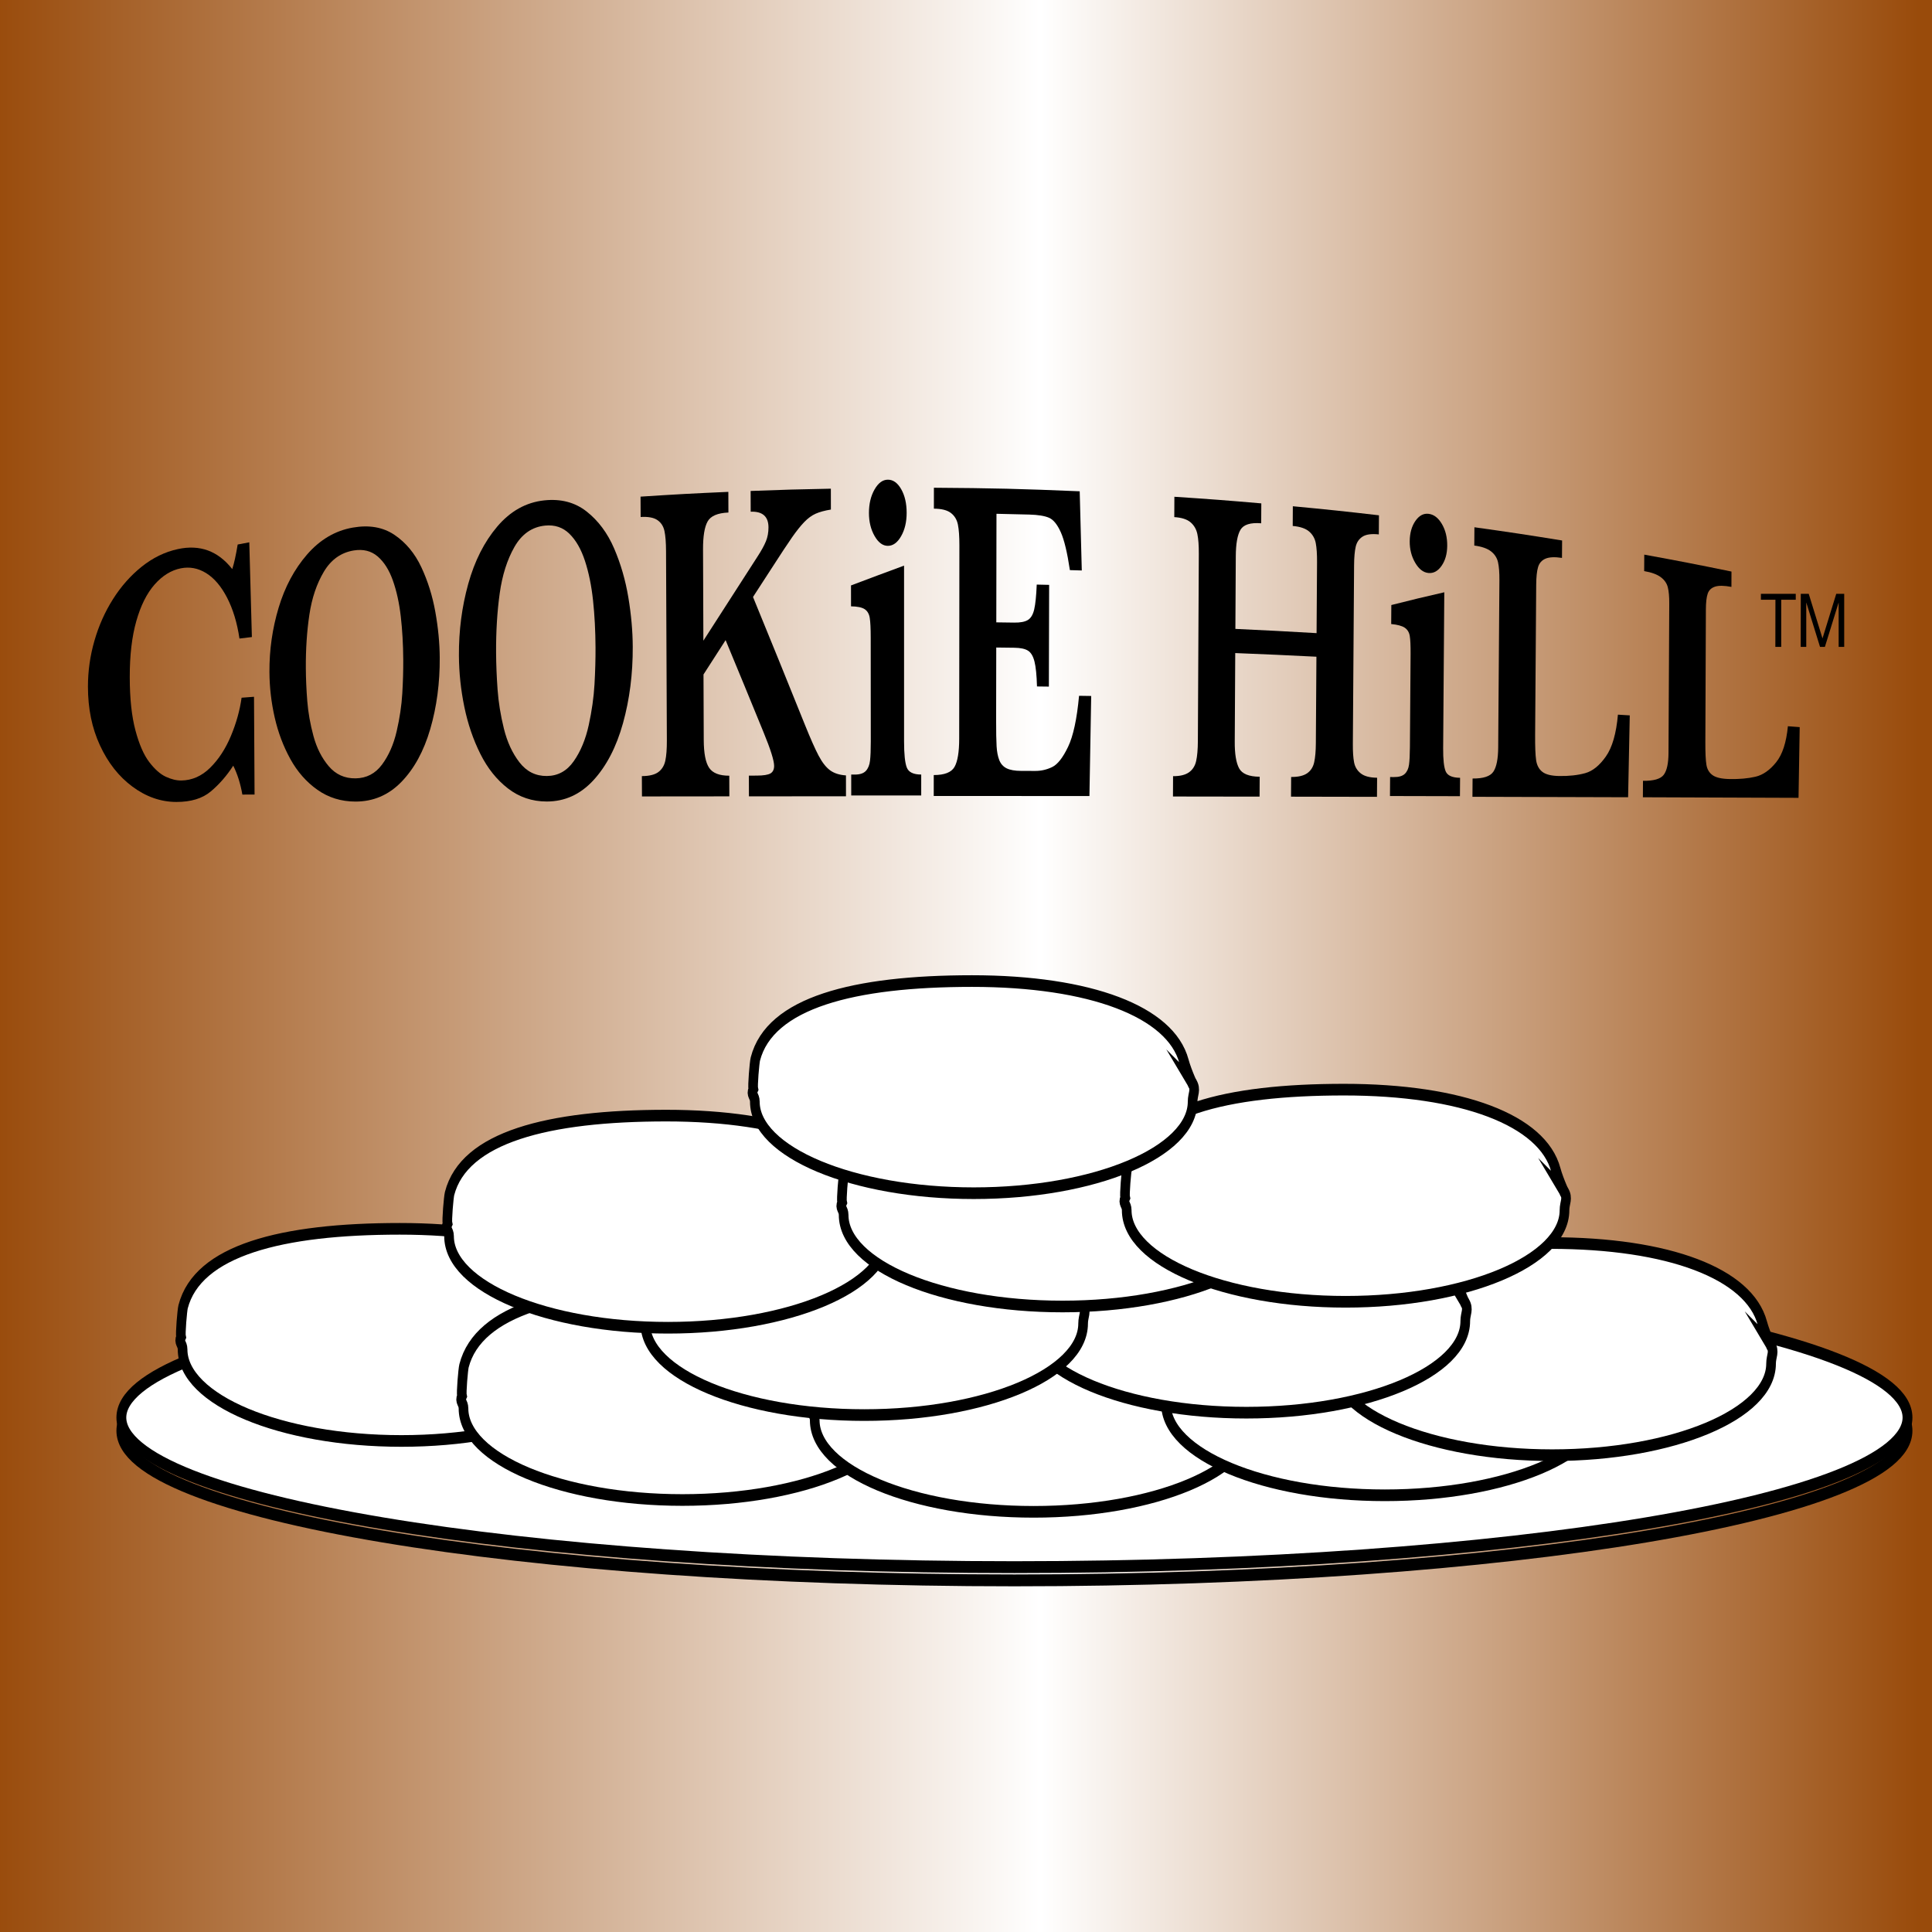 <svg xmlns="http://www.w3.org/2000/svg" id="svg1" version="1.1" viewBox="0 0 25 25" height="25mm" width="25mm">
  
  <rect x="0" y="0" width="25" height="25" fill="#333333" stroke="none"/>
  
  <defs id="defs1">
    <linearGradient id="linearGradient10" spreadMethod="pad" gradientTransform="matrix(25,0,0,431.501,65.798,70.394)" gradientUnits="userSpaceOnUse" y2="0" x2="1" y1="0" x1="0">
      <stop id="stop6" offset="0" style="stop-opacity:1;stop-color:#994b0b"></stop>
      <stop id="stop7" offset="0.538" style="stop-opacity:1;stop-color:#ffffff"></stop>
      <stop id="stop8" offset="0.989" style="stop-opacity:1;stop-color:#994b0b"></stop>
      <stop id="stop9" offset="0.994" style="stop-opacity:1;stop-color:#994b0b"></stop>
      <stop id="stop10" offset="1" style="stop-opacity:1;stop-color:#994b0b"></stop>
    </linearGradient>
    <clipPath id="clipPath85" clipPathUnits="userSpaceOnUse">
      <path id="path85" transform="translate(-226.301,-491.528)" d="M 0,792 H 612 V 0 H 0 Z"></path>
    </clipPath>
    <clipPath id="clipPath87" clipPathUnits="userSpaceOnUse">
      <path id="path87" transform="translate(-226.301,-492.163)" d="M 0,792 H 612 V 0 H 0 Z"></path>
    </clipPath>
    <clipPath id="clipPath89" clipPathUnits="userSpaceOnUse">
      <path id="path89" transform="translate(-151.76,-496.324)" d="M 0,792 H 612 V 0 H 0 Z"></path>
    </clipPath>
    <clipPath id="clipPath91" clipPathUnits="userSpaceOnUse">
      <path id="path91" transform="translate(-151.76,-496.324)" d="M 0,792 H 612 V 0 H 0 Z"></path>
    </clipPath>
    <clipPath id="clipPath93" clipPathUnits="userSpaceOnUse">
      <path id="path93" transform="translate(-168.025,-493.498)" d="M 0,792 H 612 V 0 H 0 Z"></path>
    </clipPath>
    <clipPath id="clipPath95" clipPathUnits="userSpaceOnUse">
      <path id="path95" transform="translate(-168.025,-493.498)" d="M 0,792 H 612 V 0 H 0 Z"></path>
    </clipPath>
    <clipPath id="clipPath97" clipPathUnits="userSpaceOnUse">
      <path id="path97" transform="translate(-188.357,-492.933)" d="M 0,792 H 612 V 0 H 0 Z"></path>
    </clipPath>
    <clipPath id="clipPath99" clipPathUnits="userSpaceOnUse">
      <path id="path99" transform="translate(-188.357,-492.933)" d="M 0,792 H 612 V 0 H 0 Z"></path>
    </clipPath>
    <clipPath id="clipPath101" clipPathUnits="userSpaceOnUse">
      <path id="path101" transform="translate(-208.688,-493.724)" d="M 0,792 H 612 V 0 H 0 Z"></path>
    </clipPath>
    <clipPath id="clipPath103" clipPathUnits="userSpaceOnUse">
      <path id="path103" transform="translate(-208.688,-493.724)" d="M 0,792 H 612 V 0 H 0 Z"></path>
    </clipPath>
    <clipPath id="clipPath105" clipPathUnits="userSpaceOnUse">
      <path id="path105" transform="translate(-218.375,-495.646)" d="M 0,792 H 612 V 0 H 0 Z"></path>
    </clipPath>
    <clipPath id="clipPath107" clipPathUnits="userSpaceOnUse">
      <path id="path107" transform="translate(-218.375,-495.646)" d="M 0,792 H 612 V 0 H 0 Z"></path>
    </clipPath>
    <clipPath id="clipPath109" clipPathUnits="userSpaceOnUse">
      <path id="path109" transform="translate(-200.675,-497.68)" d="M 0,792 H 612 V 0 H 0 Z"></path>
    </clipPath>
    <clipPath id="clipPath111" clipPathUnits="userSpaceOnUse">
      <path id="path111" transform="translate(-200.675,-497.68)" d="M 0,792 H 612 V 0 H 0 Z"></path>
    </clipPath>
    <clipPath id="clipPath113" clipPathUnits="userSpaceOnUse">
      <path id="path113" transform="translate(-178.55,-497.567)" d="M 0,792 H 612 V 0 H 0 Z"></path>
    </clipPath>
    <clipPath id="clipPath115" clipPathUnits="userSpaceOnUse">
      <path id="path115" transform="translate(-178.55,-497.567)" d="M 0,792 H 612 V 0 H 0 Z"></path>
    </clipPath>
    <clipPath id="clipPath117" clipPathUnits="userSpaceOnUse">
      <path id="path117" transform="translate(-167.188,-501.749)" d="M 0,792 H 612 V 0 H 0 Z"></path>
    </clipPath>
    <clipPath id="clipPath119" clipPathUnits="userSpaceOnUse">
      <path id="path119" transform="translate(-167.188,-501.749)" d="M 0,792 H 612 V 0 H 0 Z"></path>
    </clipPath>
    <clipPath id="clipPath121" clipPathUnits="userSpaceOnUse">
      <path id="path121" transform="translate(-190.031,-502.767)" d="M 0,792 H 612 V 0 H 0 Z"></path>
    </clipPath>
    <clipPath id="clipPath123" clipPathUnits="userSpaceOnUse">
      <path id="path123" transform="translate(-190.031,-502.767)" d="M 0,792 H 612 V 0 H 0 Z"></path>
    </clipPath>
    <clipPath id="clipPath125" clipPathUnits="userSpaceOnUse">
      <path id="path125" transform="translate(-206.416,-502.993)" d="M 0,792 H 612 V 0 H 0 Z"></path>
    </clipPath>
    <clipPath id="clipPath127" clipPathUnits="userSpaceOnUse">
      <path id="path127" transform="translate(-206.416,-502.993)" d="M 0,792 H 612 V 0 H 0 Z"></path>
    </clipPath>
    <clipPath id="clipPath129" clipPathUnits="userSpaceOnUse">
      <path id="path129" transform="translate(-184.888,-508.192)" d="M 0,792 H 612 V 0 H 0 Z"></path>
    </clipPath>
    <clipPath id="clipPath131" clipPathUnits="userSpaceOnUse">
      <path id="path131" transform="translate(-184.888,-508.192)" d="M 0,792 H 612 V 0 H 0 Z"></path>
    </clipPath>
    <clipPath id="clipPath134" clipPathUnits="userSpaceOnUse">
      <path id="path134" transform="translate(-71.998,-538.082)" d="M 0,792 H 612 V 0 H 0 Z"></path>
    </clipPath>
    <clipPath id="clipPath136" clipPathUnits="userSpaceOnUse">
      <path id="path136" transform="translate(-93.385,-557.006)" d="M 0,792 H 612 V 0 H 0 Z"></path>
    </clipPath>
    <clipPath id="clipPath138" clipPathUnits="userSpaceOnUse">
      <path id="path138" transform="translate(-121.046,-558.705)" d="M 0,792 H 612 V 0 H 0 Z"></path>
    </clipPath>
    <clipPath id="clipPath140" clipPathUnits="userSpaceOnUse">
      <path id="path140" transform="translate(-157.078,-537.833)" d="M 0,792 H 612 V 0 H 0 Z"></path>
    </clipPath>
    <clipPath id="clipPath142" clipPathUnits="userSpaceOnUse">
      <path id="path142" transform="translate(-165.805,-577.585)" d="M 0,792 H 612 V 0 H 0 Z"></path>
    </clipPath>
    <clipPath id="clipPath144" clipPathUnits="userSpaceOnUse">
      <path id="path144" transform="translate(-192.353,-551.897)" d="M 0,792 H 612 V 0 H 0 Z"></path>
    </clipPath>
    <clipPath id="clipPath146" clipPathUnits="userSpaceOnUse">
      <path id="path146" transform="translate(-233.458,-537.765)" d="M 0,792 H 612 V 0 H 0 Z"></path>
    </clipPath>
    <clipPath id="clipPath148" clipPathUnits="userSpaceOnUse">
      <path id="path148" transform="translate(-243.562,-572.963)" d="M 0,792 H 612 V 0 H 0 Z"></path>
    </clipPath>
    <clipPath id="clipPath150" clipPathUnits="userSpaceOnUse">
      <path id="path150" transform="translate(-269.825,-549.185)" d="M 0,792 H 612 V 0 H 0 Z"></path>
    </clipPath>
    <clipPath id="clipPath152" clipPathUnits="userSpaceOnUse">
      <path id="path152" transform="translate(-294.264,-547.529)" d="M 0,792 H 612 V 0 H 0 Z"></path>
    </clipPath>
  </defs>
  <g transform="translate(-65.798,-57.938)" id="layer1">
    <path style="fill:url(#linearGradient10);stroke:none;stroke-width:0.415" d="M 90.798,57.851 H 65.798 v 25.087 h 25 z" id="path10"></path>
    <path clip-path="url(#clipPath85)" transform="matrix(0.224,0,0,-0.27,90.481,76.452)" style="fill:none;stroke:#000000;stroke-width:0.569;stroke-linecap:butt;stroke-linejoin:miter;stroke-miterlimit:10;stroke-dasharray:none;stroke-opacity:1" d="m 0,0 c 0,-3.96 -23.098,-7.17 -51.591,-7.17 -28.493,0 -51.591,3.21 -51.591,7.17 0,3.96 23.098,7.17 51.591,7.17 C -23.098,7.17 0,3.96 0,0 Z" id="path84"></path>
    <path clip-path="url(#clipPath87)" transform="matrix(0.224,0,0,-0.27,90.481,76.281)" style="fill:#ffffff;fill-opacity:1;fill-rule:nonzero;stroke:#000000;stroke-width:0.569;stroke-linecap:butt;stroke-linejoin:miter;stroke-miterlimit:10;stroke-dasharray:none;stroke-opacity:1" d="m 0,0 c 0,-3.96 -23.098,-7.17 -51.591,-7.17 -28.493,0 -51.591,3.21 -51.591,7.17 0,3.96 23.098,7.17 51.591,7.17 C -23.098,7.17 0,3.96 0,0" id="path86"></path>
    <path clip-path="url(#clipPath89)" transform="matrix(0.224,0,0,-0.27,73.82,75.156)" style="fill:#ffffff;fill-opacity:1;fill-rule:nonzero;stroke:none" d="m 0,0 c 0.179,-0.352 -0.298,0.479 -0.478,1.038 -0.768,2.373 -5.4,3.84 -12.245,3.84 -6.844,0 -11.675,-1.038 -12.512,-3.736 -0.05,-0.161 -0.169,-1.291 -0.119,-1.453 -0.146,-0.267 0.089,-0.307 0.089,-0.589 0,-2.424 5.662,-4.389 12.645,-4.389 6.984,0 12.645,1.965 12.645,4.389 0,0.368 0.22,0.559 -0.025,0.9" id="path88"></path>
    <path clip-path="url(#clipPath91)" transform="matrix(0.224,0,0,-0.27,73.82,75.156)" style="fill:none;stroke:#000000;stroke-width:0.558;stroke-linecap:butt;stroke-linejoin:miter;stroke-miterlimit:10;stroke-dasharray:none;stroke-opacity:1" d="m 0,0 c 0.179,-0.352 -0.298,0.479 -0.478,1.038 -0.768,2.373 -5.4,3.84 -12.245,3.84 -6.844,0 -11.675,-1.038 -12.512,-3.736 -0.05,-0.161 -0.169,-1.291 -0.119,-1.453 -0.146,-0.267 0.089,-0.307 0.089,-0.589 0,-2.424 5.662,-4.389 12.645,-4.389 6.984,0 12.645,1.965 12.645,4.389 0,0.368 0.22,0.559 -0.025,0.9 z" id="path90"></path>
    <path clip-path="url(#clipPath93)" transform="matrix(0.224,0,0,-0.27,77.455,75.92)" style="fill:#ffffff;fill-opacity:1;fill-rule:nonzero;stroke:none" d="m 0,0 c 0.179,-0.352 -0.298,0.479 -0.478,1.038 -0.768,2.373 -5.4,3.84 -12.244,3.84 -6.845,0 -11.676,-1.038 -12.513,-3.736 -0.05,-0.161 -0.169,-1.291 -0.119,-1.453 -0.146,-0.267 0.089,-0.307 0.089,-0.589 0,-2.424 5.662,-4.389 12.645,-4.389 6.984,0 12.645,1.965 12.645,4.389 0,0.368 0.22,0.559 -0.025,0.9" id="path92"></path>
    <path clip-path="url(#clipPath95)" transform="matrix(0.224,0,0,-0.27,77.455,75.92)" style="fill:none;stroke:#000000;stroke-width:0.558;stroke-linecap:butt;stroke-linejoin:miter;stroke-miterlimit:10;stroke-dasharray:none;stroke-opacity:1" d="m 0,0 c 0.179,-0.352 -0.298,0.479 -0.478,1.038 -0.768,2.373 -5.4,3.84 -12.244,3.84 -6.845,0 -11.676,-1.038 -12.513,-3.736 -0.05,-0.161 -0.169,-1.291 -0.119,-1.453 -0.146,-0.267 0.089,-0.307 0.089,-0.589 0,-2.424 5.662,-4.389 12.645,-4.389 6.984,0 12.645,1.965 12.645,4.389 0,0.368 0.22,0.559 -0.025,0.9 z" id="path94"></path>
    <path clip-path="url(#clipPath97)" transform="matrix(0.224,0,0,-0.27,82,76.073)" style="fill:#ffffff;fill-opacity:1;fill-rule:nonzero;stroke:none" d="m 0,0 c 0.179,-0.352 -0.298,0.479 -0.478,1.038 -0.768,2.373 -5.4,3.84 -12.244,3.84 -6.845,0 -11.676,-1.038 -12.513,-3.736 -0.05,-0.161 -0.169,-1.291 -0.119,-1.453 -0.146,-0.267 0.089,-0.307 0.089,-0.589 0,-2.424 5.662,-4.389 12.645,-4.389 6.984,0 12.645,1.965 12.645,4.389 0,0.368 0.22,0.559 -0.025,0.9" id="path96"></path>
    <path clip-path="url(#clipPath99)" transform="matrix(0.224,0,0,-0.27,82,76.073)" style="fill:none;stroke:#000000;stroke-width:0.558;stroke-linecap:butt;stroke-linejoin:miter;stroke-miterlimit:10;stroke-dasharray:none;stroke-opacity:1" d="m 0,0 c 0.179,-0.352 -0.298,0.479 -0.478,1.038 -0.768,2.373 -5.4,3.84 -12.244,3.84 -6.845,0 -11.676,-1.038 -12.513,-3.736 -0.05,-0.161 -0.169,-1.291 -0.119,-1.453 -0.146,-0.267 0.089,-0.307 0.089,-0.589 0,-2.424 5.662,-4.389 12.645,-4.389 6.984,0 12.645,1.965 12.645,4.389 0,0.368 0.22,0.559 -0.025,0.9 z" id="path98"></path>
    <path clip-path="url(#clipPath101)" transform="matrix(0.224,0,0,-0.27,86.545,75.859)" style="fill:#ffffff;fill-opacity:1;fill-rule:nonzero;stroke:none" d="m 0,0 c 0.179,-0.352 -0.298,0.479 -0.478,1.038 -0.768,2.373 -5.4,3.84 -12.244,3.84 -6.845,0 -11.676,-1.038 -12.513,-3.736 -0.05,-0.161 -0.169,-1.291 -0.119,-1.453 -0.146,-0.267 0.089,-0.307 0.089,-0.589 0,-2.424 5.662,-4.389 12.645,-4.389 6.984,0 12.645,1.965 12.645,4.389 0,0.368 0.22,0.559 -0.025,0.9" id="path100"></path>
    <path clip-path="url(#clipPath103)" transform="matrix(0.224,0,0,-0.27,86.545,75.859)" style="fill:none;stroke:#000000;stroke-width:0.558;stroke-linecap:butt;stroke-linejoin:miter;stroke-miterlimit:10;stroke-dasharray:none;stroke-opacity:1" d="m 0,0 c 0.179,-0.352 -0.298,0.479 -0.478,1.038 -0.768,2.373 -5.4,3.84 -12.244,3.84 -6.845,0 -11.676,-1.038 -12.513,-3.736 -0.05,-0.161 -0.169,-1.291 -0.119,-1.453 -0.146,-0.267 0.089,-0.307 0.089,-0.589 0,-2.424 5.662,-4.389 12.645,-4.389 6.984,0 12.645,1.965 12.645,4.389 0,0.368 0.22,0.559 -0.025,0.9 z" id="path102"></path>
    <path clip-path="url(#clipPath105)" transform="matrix(0.224,0,0,-0.27,88.71,75.34)" style="fill:#ffffff;fill-opacity:1;fill-rule:nonzero;stroke:none" d="m 0,0 c 0.179,-0.352 -0.298,0.479 -0.478,1.038 -0.768,2.373 -5.4,3.84 -12.244,3.84 -6.845,0 -11.676,-1.038 -12.513,-3.736 -0.05,-0.161 -0.169,-1.291 -0.119,-1.453 -0.146,-0.267 0.089,-0.307 0.089,-0.589 0,-2.424 5.662,-4.389 12.645,-4.389 6.984,0 12.645,1.965 12.645,4.389 0,0.368 0.22,0.559 -0.025,0.9" id="path104"></path>
    <path clip-path="url(#clipPath107)" transform="matrix(0.224,0,0,-0.27,88.71,75.34)" style="fill:none;stroke:#000000;stroke-width:0.558;stroke-linecap:butt;stroke-linejoin:miter;stroke-miterlimit:10;stroke-dasharray:none;stroke-opacity:1" d="m 0,0 c 0.179,-0.352 -0.298,0.479 -0.478,1.038 -0.768,2.373 -5.4,3.84 -12.244,3.84 -6.845,0 -11.676,-1.038 -12.513,-3.736 -0.05,-0.161 -0.169,-1.291 -0.119,-1.453 -0.146,-0.267 0.089,-0.307 0.089,-0.589 0,-2.424 5.662,-4.389 12.645,-4.389 6.984,0 12.645,1.965 12.645,4.389 0,0.368 0.22,0.559 -0.025,0.9 z" id="path106"></path>
    <path clip-path="url(#clipPath109)" transform="matrix(0.224,0,0,-0.27,84.753,74.79)" style="fill:#ffffff;fill-opacity:1;fill-rule:nonzero;stroke:none" d="m 0,0 c 0.179,-0.352 -0.298,0.479 -0.478,1.038 -0.768,2.373 -5.4,3.84 -12.244,3.84 -6.845,0 -11.676,-1.038 -12.513,-3.736 -0.05,-0.161 -0.169,-1.291 -0.119,-1.453 -0.146,-0.267 0.089,-0.307 0.089,-0.589 0,-2.424 5.662,-4.389 12.645,-4.389 6.984,0 12.645,1.965 12.645,4.389 0,0.368 0.22,0.559 -0.025,0.9" id="path108"></path>
    <path clip-path="url(#clipPath111)" transform="matrix(0.224,0,0,-0.27,84.753,74.79)" style="fill:none;stroke:#000000;stroke-width:0.558;stroke-linecap:butt;stroke-linejoin:miter;stroke-miterlimit:10;stroke-dasharray:none;stroke-opacity:1" d="m 0,0 c 0.179,-0.352 -0.298,0.479 -0.478,1.038 -0.768,2.373 -5.4,3.84 -12.244,3.84 -6.845,0 -11.676,-1.038 -12.513,-3.736 -0.05,-0.161 -0.169,-1.291 -0.119,-1.453 -0.146,-0.267 0.089,-0.307 0.089,-0.589 0,-2.424 5.662,-4.389 12.645,-4.389 6.984,0 12.645,1.965 12.645,4.389 0,0.368 0.22,0.559 -0.025,0.9 z" id="path110"></path>
    <path clip-path="url(#clipPath113)" transform="matrix(0.224,0,0,-0.27,79.808,74.821)" style="fill:#ffffff;fill-opacity:1;fill-rule:nonzero;stroke:none" d="m 0,0 c 0.179,-0.352 -0.298,0.479 -0.478,1.038 -0.768,2.373 -5.4,3.84 -12.244,3.84 -6.845,0 -11.676,-1.038 -12.513,-3.736 -0.05,-0.161 -0.169,-1.291 -0.119,-1.453 -0.146,-0.267 0.089,-0.307 0.089,-0.589 0,-2.424 5.662,-4.389 12.645,-4.389 6.984,0 12.645,1.965 12.645,4.389 0,0.368 0.22,0.559 -0.025,0.9" id="path112"></path>
    <path clip-path="url(#clipPath115)" transform="matrix(0.224,0,0,-0.27,79.808,74.821)" style="fill:none;stroke:#000000;stroke-width:0.558;stroke-linecap:butt;stroke-linejoin:miter;stroke-miterlimit:10;stroke-dasharray:none;stroke-opacity:1" d="m 0,0 c 0.179,-0.352 -0.298,0.479 -0.478,1.038 -0.768,2.373 -5.4,3.84 -12.244,3.84 -6.845,0 -11.676,-1.038 -12.513,-3.736 -0.05,-0.161 -0.169,-1.291 -0.119,-1.453 -0.146,-0.267 0.089,-0.307 0.089,-0.589 0,-2.424 5.662,-4.389 12.645,-4.389 6.984,0 12.645,1.965 12.645,4.389 0,0.368 0.22,0.559 -0.025,0.9 z" id="path114"></path>
    <path clip-path="url(#clipPath117)" transform="matrix(0.224,0,0,-0.27,77.268,73.691)" style="fill:#ffffff;fill-opacity:1;fill-rule:nonzero;stroke:none" d="m 0,0 c 0.179,-0.352 -0.298,0.479 -0.478,1.038 -0.768,2.373 -5.4,3.84 -12.244,3.84 -6.845,0 -11.676,-1.038 -12.513,-3.736 -0.05,-0.161 -0.169,-1.291 -0.119,-1.453 -0.146,-0.267 0.089,-0.307 0.089,-0.589 0,-2.424 5.662,-4.389 12.645,-4.389 6.984,0 12.645,1.965 12.645,4.389 0,0.368 0.22,0.559 -0.025,0.9" id="path116"></path>
    <path clip-path="url(#clipPath119)" transform="matrix(0.224,0,0,-0.27,77.268,73.691)" style="fill:none;stroke:#000000;stroke-width:0.558;stroke-linecap:butt;stroke-linejoin:miter;stroke-miterlimit:10;stroke-dasharray:none;stroke-opacity:1" d="m 0,0 c 0.179,-0.352 -0.298,0.479 -0.478,1.038 -0.768,2.373 -5.4,3.84 -12.244,3.84 -6.845,0 -11.676,-1.038 -12.513,-3.736 -0.05,-0.161 -0.169,-1.291 -0.119,-1.453 -0.146,-0.267 0.089,-0.307 0.089,-0.589 0,-2.424 5.662,-4.389 12.645,-4.389 6.984,0 12.645,1.965 12.645,4.389 0,0.368 0.22,0.559 -0.025,0.9 z" id="path118"></path>
    <path clip-path="url(#clipPath121)" transform="matrix(0.224,0,0,-0.27,82.374,73.416)" style="fill:#ffffff;fill-opacity:1;fill-rule:nonzero;stroke:none" d="m 0,0 c 0.179,-0.352 -0.298,0.479 -0.478,1.038 -0.768,2.373 -5.4,3.84 -12.244,3.84 -6.845,0 -11.676,-1.038 -12.513,-3.736 -0.05,-0.161 -0.169,-1.291 -0.119,-1.453 -0.146,-0.267 0.089,-0.307 0.089,-0.589 0,-2.424 5.662,-4.389 12.645,-4.389 6.984,0 12.645,1.965 12.645,4.389 0,0.368 0.22,0.559 -0.025,0.9" id="path120"></path>
    <path clip-path="url(#clipPath123)" transform="matrix(0.224,0,0,-0.27,82.374,73.416)" style="fill:none;stroke:#000000;stroke-width:0.558;stroke-linecap:butt;stroke-linejoin:miter;stroke-miterlimit:10;stroke-dasharray:none;stroke-opacity:1" d="m 0,0 c 0.179,-0.352 -0.298,0.479 -0.478,1.038 -0.768,2.373 -5.4,3.84 -12.244,3.84 -6.845,0 -11.676,-1.038 -12.513,-3.736 -0.05,-0.161 -0.169,-1.291 -0.119,-1.453 -0.146,-0.267 0.089,-0.307 0.089,-0.589 0,-2.424 5.662,-4.389 12.645,-4.389 6.984,0 12.645,1.965 12.645,4.389 0,0.368 0.22,0.559 -0.025,0.9 z" id="path122"></path>
    <path clip-path="url(#clipPath125)" transform="matrix(0.224,0,0,-0.27,86.037,73.355)" style="fill:#ffffff;fill-opacity:1;fill-rule:nonzero;stroke:none" d="m 0,0 c 0.179,-0.352 -0.298,0.479 -0.478,1.038 -0.768,2.373 -5.4,3.84 -12.245,3.84 -6.844,0 -11.675,-1.038 -12.512,-3.736 -0.05,-0.161 -0.169,-1.291 -0.119,-1.453 -0.146,-0.267 0.089,-0.307 0.089,-0.589 0,-2.424 5.662,-4.389 12.645,-4.389 6.984,0 12.645,1.965 12.645,4.389 0,0.368 0.22,0.559 -0.025,0.9" id="path124"></path>
    <path clip-path="url(#clipPath127)" transform="matrix(0.224,0,0,-0.27,86.037,73.355)" style="fill:none;stroke:#000000;stroke-width:0.558;stroke-linecap:butt;stroke-linejoin:miter;stroke-miterlimit:10;stroke-dasharray:none;stroke-opacity:1" d="m 0,0 c 0.179,-0.352 -0.298,0.479 -0.478,1.038 -0.768,2.373 -5.4,3.84 -12.245,3.84 -6.844,0 -11.675,-1.038 -12.512,-3.736 -0.05,-0.161 -0.169,-1.291 -0.119,-1.453 -0.146,-0.267 0.089,-0.307 0.089,-0.589 0,-2.424 5.662,-4.389 12.645,-4.389 6.984,0 12.645,1.965 12.645,4.389 0,0.368 0.22,0.559 -0.025,0.9 z" id="path126"></path>
    <path clip-path="url(#clipPath129)" transform="matrix(0.224,0,0,-0.27,81.225,71.95)" style="fill:#ffffff;fill-opacity:1;fill-rule:nonzero;stroke:none" d="m 0,0 c 0.179,-0.352 -0.298,0.479 -0.478,1.038 -0.768,2.373 -5.4,3.84 -12.244,3.84 -6.845,0 -11.676,-1.038 -12.513,-3.736 -0.05,-0.161 -0.169,-1.291 -0.119,-1.453 -0.146,-0.267 0.089,-0.307 0.089,-0.589 0,-2.424 5.662,-4.389 12.645,-4.389 6.984,0 12.645,1.965 12.645,4.389 0,0.368 0.22,0.559 -0.025,0.9" id="path128"></path>
    <path clip-path="url(#clipPath131)" transform="matrix(0.224,0,0,-0.27,81.225,71.95)" style="fill:none;stroke:#000000;stroke-width:0.558;stroke-linecap:butt;stroke-linejoin:miter;stroke-miterlimit:10;stroke-dasharray:none;stroke-opacity:1" d="m 0,0 c 0.179,-0.352 -0.298,0.479 -0.478,1.038 -0.768,2.373 -5.4,3.84 -12.244,3.84 -6.845,0 -11.676,-1.038 -12.513,-3.736 -0.05,-0.161 -0.169,-1.291 -0.119,-1.453 -0.146,-0.267 0.089,-0.307 0.089,-0.589 0,-2.424 5.662,-4.389 12.645,-4.389 6.984,0 12.645,1.965 12.645,4.389 0,0.368 0.22,0.559 -0.025,0.9 z" id="path130"></path>
    <path clip-path="url(#clipPath134)" transform="matrix(0.09,0,0,-0.092,69.092,68.219)" style="fill:#000000;fill-opacity:1;fill-rule:nonzero;stroke:none" d="M 0,0 C -0.702,-0.004 -1.052,-0.005 -1.754,-0.009 -2.024,1.515 -2.46,2.873 -3.063,4.056 -4,2.638 -5.076,1.432 -6.29,0.434 c -1.215,-0.998 -2.861,-1.48 -4.939,-1.48 -2.276,0 -4.391,0.747 -6.34,2.162 -1.949,1.414 -3.501,3.346 -4.656,5.789 -1.155,2.441 -1.731,5.167 -1.731,8.271 0,2.204 0.312,4.344 0.935,6.458 0.622,2.114 1.509,4.056 2.659,5.837 1.15,1.782 2.521,3.306 4.115,4.558 1.593,1.25 3.339,2.097 5.238,2.495 3.133,0.656 5.732,-0.243 7.801,-2.816 0.268,0.805 0.528,1.955 0.78,3.455 0.668,0.126 1.001,0.188 1.669,0.311 0.149,-5.322 0.223,-7.988 0.373,-13.326 -0.714,-0.083 -1.071,-0.125 -1.785,-0.21 -0.335,2.211 -0.927,4.132 -1.778,5.742 -0.85,1.609 -1.855,2.762 -3.015,3.463 -1.159,0.701 -2.368,0.917 -3.627,0.675 -1.407,-0.27 -2.67,-1.046 -3.79,-2.292 -1.119,-1.246 -1.994,-2.966 -2.625,-5.152 -0.631,-2.185 -0.944,-4.803 -0.938,-7.89 0.006,-3.007 0.277,-5.48 0.815,-7.453 0.537,-1.973 1.202,-3.467 1.994,-4.476 0.791,-1.009 1.586,-1.7 2.383,-2.059 0.797,-0.359 1.543,-0.536 2.24,-0.524 1.529,0.027 2.903,0.611 4.122,1.785 1.219,1.176 2.215,2.667 2.988,4.473 0.774,1.807 1.286,3.608 1.537,5.384 0.715,0.054 1.072,0.08 1.787,0.133 C -0.047,8.248 -0.031,5.499 0,0" id="path133"></path>
    <path clip-path="url(#clipPath136)" transform="matrix(0.09,0,0,-0.092,71.016,66.473)" style="fill:#000000;fill-opacity:1;fill-rule:nonzero;stroke:none" d="m 0,0 c -0.014,2.146 -0.133,4.172 -0.356,6.07 -0.222,1.896 -0.604,3.589 -1.142,5.069 -0.538,1.48 -1.269,2.606 -2.191,3.376 -0.923,0.77 -2.057,1.045 -3.404,0.837 -1.852,-0.288 -3.293,-1.301 -4.322,-2.994 -1.028,-1.692 -1.722,-3.698 -2.079,-6.028 -0.357,-2.329 -0.528,-4.831 -0.512,-7.522 0.009,-1.488 0.078,-3.032 0.207,-4.637 0.128,-1.603 0.424,-3.24 0.888,-4.919 0.463,-1.68 1.195,-3.092 2.195,-4.246 1,-1.155 2.288,-1.734 3.864,-1.711 1.564,0.022 2.831,0.66 3.8,1.937 0.968,1.275 1.67,2.841 2.106,4.687 0.436,1.846 0.705,3.615 0.807,5.297 C -0.037,-3.103 0.01,-1.507 0,0 m 5.246,0.274 c 0.023,-3.553 -0.431,-6.911 -1.36,-10.031 -0.93,-3.12 -2.32,-5.611 -4.17,-7.465 -1.85,-1.853 -4.043,-2.749 -6.579,-2.749 -2.073,0 -3.901,0.566 -5.483,1.659 -1.583,1.094 -2.879,2.537 -3.887,4.327 -1.009,1.789 -1.759,3.732 -2.251,5.847 -0.492,2.115 -0.743,4.237 -0.755,6.391 -0.018,3.119 0.423,6.113 1.32,9.04 0.898,2.927 2.261,5.422 4.09,7.485 1.829,2.062 4.023,3.355 6.586,3.789 2.337,0.397 4.331,0.063 5.978,-1.025 C 0.383,16.455 1.673,14.93 2.603,12.987 3.534,11.043 4.204,8.945 4.613,6.712 5.022,4.479 5.233,2.327 5.246,0.274" id="path135"></path>
    <path clip-path="url(#clipPath138)" transform="matrix(0.09,0,0,-0.092,73.504,66.316)" style="fill:#000000;fill-opacity:1;fill-rule:nonzero;stroke:none" d="m 0,0 c -0.012,2.329 -0.131,4.531 -0.356,6.601 -0.225,2.069 -0.613,3.928 -1.161,5.57 -0.549,1.641 -1.294,2.914 -2.236,3.817 -0.942,0.903 -2.103,1.285 -3.48,1.153 -1.895,-0.182 -3.368,-1.193 -4.42,-2.995 -1.052,-1.803 -1.76,-3.987 -2.125,-6.557 -0.363,-2.57 -0.536,-5.348 -0.518,-8.345 0.011,-1.657 0.082,-3.379 0.214,-5.169 0.132,-1.789 0.435,-3.619 0.908,-5.494 0.474,-1.876 1.22,-3.455 2.239,-4.743 1.019,-1.289 2.331,-1.934 3.936,-1.919 1.594,0.014 2.884,0.705 3.872,2.088 0.988,1.382 1.705,3.075 2.151,5.073 0.446,1.999 0.722,3.912 0.829,5.734 C -0.041,-3.364 0.008,-1.635 0,0 M 5.352,0.102 C 5.37,-3.719 4.901,-7.314 3.949,-10.659 c -0.953,-3.346 -2.372,-6.023 -4.258,-8.025 -1.886,-2.003 -4.12,-2.985 -6.703,-2.985 -2.11,0 -3.971,0.622 -5.582,1.842 -1.613,1.219 -2.934,2.838 -3.963,4.855 -1.03,2.015 -1.798,4.212 -2.302,6.603 -0.505,2.39 -0.765,4.79 -0.781,7.215 -0.022,3.511 0.423,6.861 1.338,10.088 0.915,3.227 2.307,5.92 4.177,8.075 1.871,2.153 4.117,3.4 6.74,3.676 2.391,0.251 4.43,-0.269 6.113,-1.569 1.683,-1.3 2.999,-3.036 3.947,-5.189 C 3.623,11.772 4.303,9.477 4.717,7.054 5.131,4.632 5.342,2.31 5.352,0.102" id="path137"></path>
    <path clip-path="url(#clipPath140)" transform="matrix(0.09,0,0,-0.092,76.745,68.242)" style="fill:#000000;fill-opacity:1;fill-rule:nonzero;stroke:none" d="m 0,0 c -5.582,-0.001 -8.372,-0.003 -13.954,-0.007 -0.003,1.165 -0.005,1.748 -0.009,2.913 0.453,10e-4 0.679,0.002 1.131,0.004 0.964,0.002 1.623,0.105 1.974,0.307 0.351,0.202 0.527,0.558 0.526,1.066 -0.002,0.741 -0.513,2.328 -1.534,4.753 -2.173,5.198 -3.262,7.786 -5.442,12.927 -1.272,-1.936 -1.908,-2.902 -3.178,-4.828 0.014,-3.687 0.021,-5.531 0.035,-9.218 0.007,-1.868 0.265,-3.172 0.775,-3.913 0.51,-0.743 1.475,-1.113 2.896,-1.108 0.004,-1.162 0.006,-1.743 0.01,-2.905 -5.026,-0.004 -7.538,-0.006 -12.564,-0.012 -0.005,1.144 -0.008,1.716 -0.014,2.86 1.076,0.006 1.868,0.198 2.379,0.575 0.512,0.378 0.843,0.911 0.994,1.599 0.152,0.689 0.225,1.638 0.22,2.847 -0.047,10.652 -0.071,15.978 -0.118,26.63 -0.005,1.208 -0.081,2.148 -0.226,2.817 -0.146,0.67 -0.483,1.184 -1.012,1.54 -0.529,0.356 -1.333,0.502 -2.412,0.438 -0.006,1.144 -0.008,1.717 -0.014,2.861 5.047,0.322 7.572,0.456 12.623,0.672 0.004,-1.163 0.006,-1.744 0.01,-2.907 -1.552,-0.061 -2.55,-0.484 -2.993,-1.258 -0.444,-0.776 -0.663,-2.086 -0.656,-3.932 0.02,-5.134 0.03,-7.701 0.049,-12.835 3.118,4.723 4.68,7.103 7.808,11.87 0.543,0.818 0.938,1.522 1.185,2.112 0.246,0.588 0.369,1.243 0.367,1.963 -0.004,1.523 -0.857,2.259 -2.557,2.2 -0.004,1.166 -0.005,1.749 -0.009,2.915 4.613,0.172 6.92,0.236 11.534,0.32 0.002,-1.174 0.003,-1.761 0.005,-2.936 C -3.066,40.188 -3.796,39.992 -4.36,39.747 -4.923,39.502 -5.473,39.109 -6.006,38.567 -6.539,38.023 -7.121,37.31 -7.751,36.426 -8.383,35.54 -9.379,34.065 -10.738,32 c -1.052,-1.588 -1.579,-2.382 -2.63,-3.967 2.996,-7.151 4.491,-10.759 7.474,-18.002 C -5.099,8.103 -4.447,6.665 -3.938,5.722 -3.43,4.777 -2.885,4.093 -2.304,3.668 -1.722,3.244 -0.955,3 -0.003,2.937 -0.002,1.762 -0.001,1.175 0,0" id="path139"></path>
    <path clip-path="url(#clipPath142)" transform="matrix(0.09,0,0,-0.092,77.53,64.574)" style="fill:#000000;fill-opacity:1;fill-rule:nonzero;stroke:none" d="m 0,0 c 0,-1.28 -0.264,-2.373 -0.792,-3.279 -0.527,-0.907 -1.163,-1.362 -1.908,-1.364 -0.732,-0.003 -1.368,0.458 -1.909,1.381 -0.54,0.924 -0.812,2.003 -0.812,3.239 -10e-4,1.278 0.265,2.378 0.799,3.298 0.533,0.921 1.173,1.384 1.919,1.387 0.758,0.004 1.398,-0.442 1.92,-1.338 C -0.261,2.43 0,1.322 0,0 m 2.094,-39.751 c -4.025,0 -6.037,0 -10.062,-0.001 -0.001,1.175 -0.002,1.762 -0.003,2.938 0.215,0 0.322,0 0.537,0 0.717,10e-4 1.239,0.173 1.567,0.513 0.327,0.342 0.528,0.821 0.601,1.44 0.074,0.617 0.11,1.523 0.11,2.717 -0.005,5.828 -0.007,8.742 -0.011,14.571 -0.001,1.321 -0.048,2.257 -0.141,2.811 -0.093,0.554 -0.336,0.957 -0.726,1.211 -0.391,0.252 -1.045,0.387 -1.963,0.4 -0.001,1.176 -0.002,1.764 -0.003,2.94 3.05,1.126 4.575,1.685 7.628,2.786 0,-9.886 0,-14.829 0.001,-24.715 0,-1.791 0.13,-3.018 0.39,-3.677 0.259,-0.662 0.951,-0.993 2.076,-0.993 0,-1.177 -0.001,-1.765 -0.001,-2.941" id="path141"></path>
    <path clip-path="url(#clipPath144)" transform="matrix(0.09,0,0,-0.092,79.918,66.944)" style="fill:#000000;fill-opacity:1;fill-rule:nonzero;stroke:none" d="m 0,0 c -0.101,-5.628 -0.152,-8.443 -0.253,-14.073 -8.953,0.007 -13.43,0.009 -22.385,0.01 l 0.002,2.941 c 1.545,-10e-4 2.54,0.382 2.986,1.148 0.445,0.767 0.669,2.086 0.671,3.961 0.011,10.887 0.017,16.33 0.028,27.217 0.001,1.235 -0.07,2.2 -0.211,2.893 -0.143,0.694 -0.477,1.241 -1.005,1.64 -0.528,0.4 -1.344,0.604 -2.45,0.61 0.001,1.177 0.001,1.766 0.002,2.942 8.387,-0.053 12.581,-0.153 20.963,-0.499 0.12,-4.457 0.18,-6.684 0.299,-11.137 -0.684,0.021 -1.027,0.031 -1.711,0.051 -0.377,2.48 -0.815,4.262 -1.315,5.346 -0.499,1.082 -1.063,1.757 -1.689,2.019 -0.625,0.262 -1.566,0.413 -2.82,0.447 -1.892,0.051 -2.839,0.073 -4.731,0.11 -0.011,-6.108 -0.016,-9.162 -0.026,-15.271 1.026,-0.012 1.539,-0.019 2.565,-0.034 0.88,-0.013 1.537,0.108 1.972,0.365 0.434,0.258 0.738,0.755 0.914,1.495 0.175,0.737 0.296,1.9 0.362,3.487 0.714,-0.015 1.071,-0.024 1.785,-0.04 C -6.062,9.904 -6.07,7.043 -6.085,1.319 -6.768,1.328 -7.11,1.332 -7.793,1.34 -7.839,2.929 -7.96,4.099 -8.156,4.854 c -0.196,0.755 -0.508,1.264 -0.935,1.524 -0.427,0.261 -1.08,0.396 -1.959,0.407 -1.04,0.014 -1.561,0.02 -2.601,0.031 -0.007,-4.068 -0.011,-6.102 -0.018,-10.169 -0.003,-1.701 0.02,-2.945 0.068,-3.73 0.048,-0.787 0.18,-1.441 0.395,-1.963 0.216,-0.521 0.568,-0.898 1.055,-1.133 0.488,-0.235 1.183,-0.354 2.085,-0.357 0.808,-0.002 1.212,-0.003 2.021,-0.006 0.853,-0.002 1.666,0.181 2.439,0.548 0.774,0.366 1.533,1.314 2.28,2.839 0.747,1.525 1.274,3.918 1.581,7.18 C -1.047,0.016 -0.698,0.01 0,0" id="path143"></path>
    <path clip-path="url(#clipPath146)" transform="matrix(0.09,0,0,-0.092,83.616,68.249)" style="fill:#000000;fill-opacity:1;fill-rule:nonzero;stroke:none" d="m 0,0 c -4.943,0.01 -7.415,0.015 -12.359,0.023 0.007,1.108 0.011,1.663 0.018,2.771 1.013,-0.008 1.781,0.167 2.302,0.521 0.521,0.355 0.858,0.87 1.011,1.545 0.153,0.676 0.233,1.571 0.24,2.687 0.033,4.865 0.049,7.297 0.082,12.161 -4.667,0.228 -7.002,0.331 -11.672,0.513 -0.028,-4.986 -0.042,-7.479 -0.071,-12.466 -0.01,-1.716 0.199,-2.964 0.627,-3.743 0.428,-0.779 1.414,-1.173 2.959,-1.184 -0.007,-1.119 -0.01,-1.679 -0.017,-2.798 -4.981,0.008 -7.471,0.011 -12.452,0.017 0.006,1.144 0.008,1.716 0.014,2.86 1.001,-0.006 1.765,0.177 2.292,0.545 0.527,0.368 0.869,0.896 1.027,1.587 0.159,0.688 0.241,1.62 0.247,2.795 0.055,10.537 0.082,15.805 0.137,26.341 0.006,1.176 -0.064,2.102 -0.209,2.781 -0.145,0.679 -0.471,1.231 -0.977,1.656 -0.507,0.424 -1.287,0.669 -2.341,0.732 0.006,1.144 0.008,1.716 0.014,2.861 5.002,-0.32 7.502,-0.506 12.498,-0.93 -0.006,-1.12 -0.01,-1.68 -0.017,-2.799 -1.536,0.121 -2.527,-0.182 -2.971,-0.903 -0.444,-0.723 -0.671,-1.965 -0.681,-3.721 -0.024,-4.092 -0.036,-6.139 -0.059,-10.231 4.671,-0.212 7.006,-0.332 11.674,-0.596 0.027,3.992 0.04,5.988 0.067,9.98 0.007,1.136 -0.055,2.033 -0.186,2.692 -0.132,0.66 -0.451,1.203 -0.956,1.627 -0.504,0.424 -1.29,0.684 -2.355,0.776 0.007,1.109 0.011,1.663 0.018,2.772 4.957,-0.458 7.433,-0.713 12.382,-1.274 C 0.278,38.523 0.274,37.985 0.266,36.91 -0.785,37.022 -1.565,36.917 -2.075,36.596 -2.585,36.274 -2.913,35.8 -3.059,35.175 -3.206,34.55 -3.283,33.677 -3.291,32.557 -3.362,22.509 -3.397,17.485 -3.468,7.437 -3.475,6.356 -3.417,5.494 -3.292,4.855 -3.166,4.213 -2.846,3.694 -2.33,3.296 -1.814,2.899 -1.031,2.696 0.019,2.686 0.012,1.612 0.008,1.074 0,0" id="path145"></path>
    <path clip-path="url(#clipPath148)" transform="matrix(0.09,0,0,-0.092,84.525,65)" style="fill:#000000;fill-opacity:1;fill-rule:nonzero;stroke:none" d="m 0,0 c -0.008,-1.134 -0.278,-2.071 -0.809,-2.819 -0.531,-0.748 -1.167,-1.087 -1.908,-1.011 -0.729,0.074 -1.358,0.553 -1.89,1.442 -0.531,0.89 -0.793,1.895 -0.785,3.009 0.009,1.153 0.282,2.113 0.819,2.872 0.538,0.76 1.177,1.09 1.918,0.995 C -1.901,4.391 -1.269,3.909 -0.756,3.046 -0.243,2.185 0.009,1.171 0,0 m 1.83,-35.225 c -4.025,0.01 -6.037,0.015 -10.061,0.023 0.007,1.069 0.011,1.603 0.019,2.672 0.215,-0.002 0.322,-0.003 0.537,-0.005 0.717,-0.008 1.24,0.142 1.57,0.446 0.329,0.304 0.533,0.734 0.611,1.29 0.078,0.555 0.122,1.371 0.13,2.447 0.039,5.252 0.058,7.878 0.097,13.13 0.009,1.19 -0.032,2.037 -0.121,2.543 -0.088,0.507 -0.327,0.889 -0.714,1.149 -0.388,0.259 -1.039,0.434 -1.953,0.519 0.008,1.069 0.012,1.604 0.019,2.673 3.048,0.755 4.571,1.115 7.616,1.796 -0.066,-8.77 -0.099,-13.155 -0.164,-21.924 -0.012,-1.59 0.11,-2.68 0.365,-3.268 0.255,-0.59 0.944,-0.89 2.068,-0.903 -0.008,-1.035 -0.012,-1.552 -0.019,-2.588" id="path147"></path>
    <path clip-path="url(#clipPath150)" transform="matrix(0.09,0,0,-0.092,86.887,67.195)" style="fill:#000000;fill-opacity:1;fill-rule:nonzero;stroke:none" d="m 0,0 c -0.095,-4.602 -0.142,-6.904 -0.237,-11.514 -8.952,0.028 -13.429,0.041 -22.381,0.063 0.007,1.029 0.011,1.543 0.019,2.572 1.544,-0.018 2.541,0.304 2.99,0.96 0.45,0.658 0.681,1.793 0.693,3.411 0.07,9.402 0.105,14.103 0.175,23.504 0.008,1.085 -0.06,1.936 -0.203,2.553 -0.144,0.616 -0.483,1.126 -1.016,1.529 -0.534,0.401 -1.332,0.672 -2.393,0.808 0.008,1.029 0.012,1.543 0.019,2.573 5.049,-0.691 7.57,-1.063 12.607,-1.861 -0.007,-0.979 -0.011,-1.469 -0.018,-2.449 -1.046,0.155 -1.838,0.118 -2.376,-0.11 -0.538,-0.229 -0.893,-0.625 -1.063,-1.187 -0.171,-0.563 -0.26,-1.394 -0.268,-2.493 -0.061,-8.432 -0.092,-12.647 -0.154,-21.078 -0.012,-1.658 0.035,-2.848 0.141,-3.571 0.106,-0.722 0.405,-1.273 0.896,-1.649 0.491,-0.377 1.299,-0.572 2.422,-0.589 1.42,-0.022 2.666,0.114 3.735,0.4 1.07,0.286 2.064,1.074 2.979,2.348 0.916,1.273 1.493,3.229 1.731,5.882 C -1.021,0.062 -0.681,0.041 0,0" id="path149"></path>
    <path clip-path="url(#clipPath152)" transform="matrix(0.09,0,0,-0.092,89.086,67.347)" style="fill:#000000;fill-opacity:1;fill-rule:nonzero;stroke:none" d="m 0,0 c -0.066,-3.973 -0.1,-5.962 -0.167,-9.945 -8.951,0.035 -13.427,0.051 -22.379,0.08 0.006,0.925 0.008,1.388 0.014,2.314 1.543,-0.023 2.539,0.262 2.986,0.847 0.447,0.586 0.675,1.6 0.683,3.048 0.043,8.414 0.065,12.621 0.109,21.034 0.005,0.971 -0.064,1.736 -0.209,2.296 -0.144,0.559 -0.483,1.032 -1.015,1.421 -0.532,0.388 -1.327,0.673 -2.383,0.849 0.006,0.927 0.008,1.39 0.014,2.316 5.023,-0.898 7.531,-1.375 12.539,-2.38 -0.003,-0.863 -0.004,-1.295 -0.007,-2.158 -1.041,0.195 -1.828,0.207 -2.362,0.034 -0.534,-0.173 -0.886,-0.505 -1.053,-0.995 -0.168,-0.49 -0.254,-1.224 -0.258,-2.199 -0.031,-7.477 -0.046,-11.216 -0.077,-18.693 -0.006,-1.47 0.045,-2.526 0.154,-3.169 0.108,-0.641 0.408,-1.131 0.9,-1.467 0.493,-0.337 1.3,-0.514 2.424,-0.536 1.419,-0.028 2.663,0.084 3.73,0.327 1.068,0.243 2.058,0.924 2.964,2.022 0.907,1.098 1.472,2.786 1.696,5.08 C -1.018,0.076 -0.679,0.051 0,0" id="path151"></path>
    <path aria-label="TM" style="fill:#000000;fill-opacity:1;fill-rule:nonzero;stroke:none;stroke-width:0.099" d="m 88.771,66.309 h 0.076 v -0.61 h 0.188 v -0.077 h -0.451 v 0.077 h 0.188 z m 0.328,0 h 0.072 v -0.572 h 10e-4 l 0.177,0.572 h 0.063 l 0.177,-0.572 h 0.001 v 0.572 h 0.072 v -0.687 h -0.103 l -0.178,0.577 -0.178,-0.577 h -0.103 z m 0,0" id="path153"></path>
  </g>
</svg>
